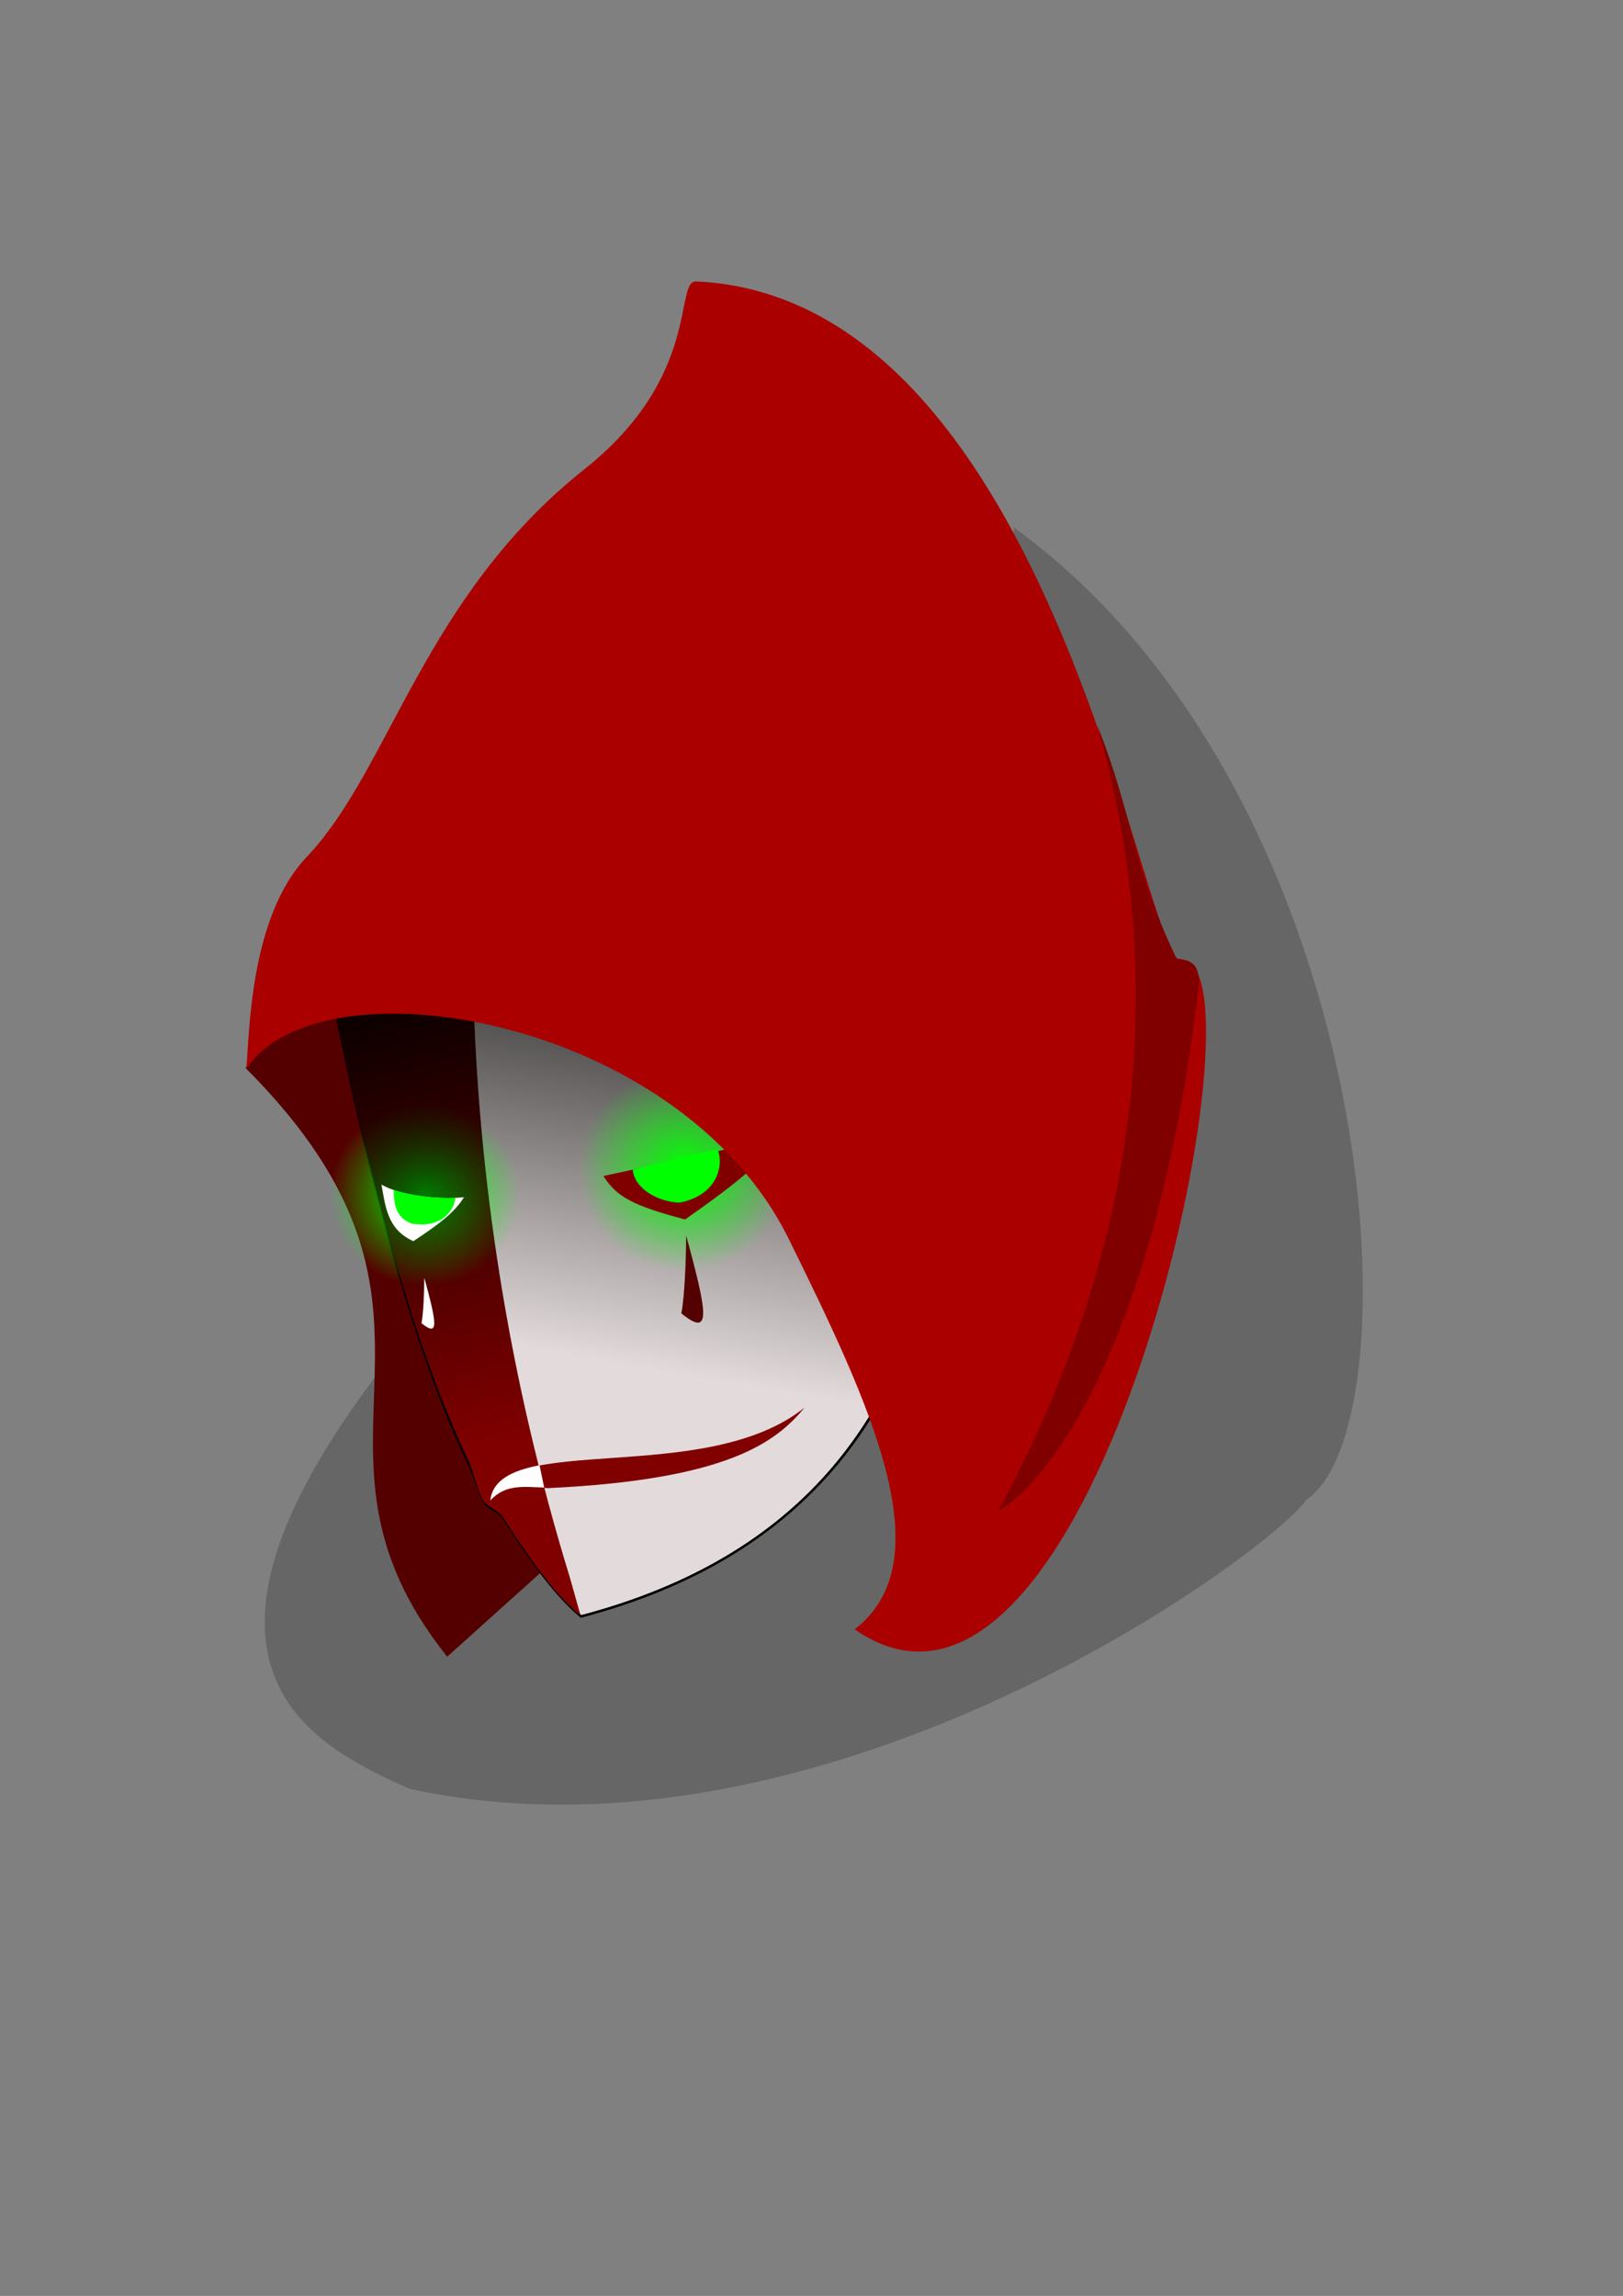 <svg xmlns="http://www.w3.org/2000/svg" viewBox="0 0 744.09 1052.4"><rect x="0" y="0" width="744.09" height="1052.4" fill="#808080" stroke="none"/><defs><linearGradient id="c" x1="603.08" gradientUnits="userSpaceOnUse" y1="526.07" gradientTransform="translate(431.59 -427.06)" x2="640.92" y2="676.08"><stop offset="0"/><stop stop-opacity="0" offset="1"/></linearGradient><linearGradient id="a" x1="803.94" gradientUnits="userSpaceOnUse" y1="492.23" gradientTransform="translate(337.14 -428.57)" x2="777.46" y2="648.3"><stop offset="0"/><stop stop-opacity="0" offset="1"/></linearGradient><linearGradient id="e" x1="603.08" gradientUnits="userSpaceOnUse" y1="526.07" gradientTransform="matrix(1.46 0 0 1.46 -724.76 -321.34)" x2="640.92" y2="676.08"><stop offset="0"/><stop stop-opacity="0" offset="1"/></linearGradient><linearGradient id="d" x1="803.94" gradientUnits="userSpaceOnUse" y1="492.23" gradientTransform="matrix(1.46 0 0 1.46 -862.66 -323.55)" x2="777.46" y2="648.3"><stop offset="0"/><stop stop-opacity="0" offset="1"/></linearGradient><radialGradient id="b" gradientUnits="userSpaceOnUse" cy="607.9" cx="641.96" gradientTransform="matrix(1 0 0 .957 0 26.287)" r="33.036"><stop stop-color="#0f0" offset="0"/><stop stop-color="#0f0" stop-opacity="0" offset="1"/></radialGradient></defs><path d="M174.26 628.18C68.15 767.42 147.9 801.66 187.53 819.91c191.91 41.93 395.46-109.02 411.28-132.34 52.11-35.05 34.77-323.45-134-445.81 2.191 162.9-54.293 305.6-290.55 386.41z" fill="#666"/><path d="M973.54-127.76h380.83v470.73H973.54z"/><path fill="#500" d="M1005.1 128.31c77.907 77.977 9.132 116.86 63.327 184.84l198.6-178.57-177.9-104.28z"/><path stroke="#000" stroke-width=".698" fill="#e3dbdb" d="M1028.8 86.538c61.866 13.525 156.84-8.259 204.65-18.433-12.333 52.769 19.122 194.97-122.99 232.45-9.106-7.708-16.582-19.07-24.346-30.943-1.398-2.137-4.904-3.009-6.165-5.262-2.206-3.94-2.549-8.153-4.574-12.408-21.805-45.823-35.355-108.75-46.575-165.4z"/><path stroke="#000" stroke-width=".698" fill="url(#a)" d="M1028.8 87.594c61.866 13.525 156.84-8.259 204.65-18.433-12.333 52.769 19.122 193.83-122.99 231.31-9.106-7.708-16.961-19.448-24.724-31.322-1.398-2.137-4.525-2.504-5.787-4.757-2.205-3.94-2.548-7.143-4.573-11.398-21.805-45.823-35.355-108.75-46.575-165.4z"/><path transform="translate(493.83 -454.37) scale(1.011)" fill="url(#b)" d="M675 607.9a33.036 31.607 0 11-66.071 0 33.036 31.607 0 1166.071 0z"/><path fill="maroon" d="M1117.5 162.24l56.241-12.254c-8.851 7.818-4.794 7.862-30.619 25.903-16.17-4.284-21.541-7.072-25.622-13.649z"/><path fill="#0f0" d="M1126.7 160.22c.407 5.609 7.308 10.062 14.656 10.384 11.999-2.309 14.043-11.833 11.931-16.789z"/><path fill="maroon" d="M1082 264.16c2.55-21.935 67.253-4.124 98.561-29.197-8.98 10.907-24.324 22.611-80.458 25.26-6.52-.198-13.312-1.244-18.103 3.937z"/><path fill="maroon" d="M1028.5 86.122c11.22 56.651 24.77 119.6 46.576 165.42 2.025 4.255 2.367 8.468 4.573 12.408 1.261 2.253 4.77 3.107 6.167 5.245 7.764 11.873 15.232 23.234 24.338 30.942.044-.023.09-.039.133-.061-1.563-5.594-2.98-10.684-3.407-12.078-19.079-62.187-29.09-125.75-30.479-188.67-.026-1.194.04-4.808.135-8.903-17.143.111-33.505-1.131-48.036-4.308z"/><path transform="matrix(.909 0 0 .91 477.96 -384.87)" fill="url(#b)" d="M675 607.9a33.036 31.607 0 11-66.071 0 33.036 31.607 0 1166.071 0z"/><path fill="url(#c)" d="M1028.6 86.964c11.22 56.651 24.77 119.6 46.576 165.42 2.025 4.255 2.367 8.468 4.573 12.408 1.261 2.253 4.77 3.107 6.167 5.245 7.764 11.873 15.232 23.234 24.338 30.942.044-.023.09-.039.133-.061-1.563-5.594-2.98-10.684-3.407-12.078-19.079-62.187-29.09-125.75-30.479-188.67-.026-1.194.04-4.808.135-8.903-17.143.111-33.505-1.131-48.036-4.308z"/><path fill="#fff" d="M1047.8 164.93c6.347 3.665 18.516 4.805 25.918 3.957-3.024 5.02-8.557 8.924-15.885 13.806-8.232-3.666-8.754-10.895-10.033-17.763z"/><path fill="#0f0" d="M1051.6 166.58c.107 3.916.257 8.623 5.69 10.628 9.643 1.54 13.351-4.45 13.652-8.092-6.94.11-13.637-.591-19.342-2.536z"/><path fill="#fff" d="M1061.2 194.18c3.926 14.385 4.681 18.802-.88 14.279.589-3.122.848-9.428.88-14.279zM1081.9 264.09c.737-6.337 6.66-9.356 15.467-11.051l1.45 7c-6.52-.197-12.125-1.13-16.917 4.051z"/><path fill="#a00" d="M1005.3 128.73c22.589-35.177 135.74-17.078 170.46 53.461 25.339 51.481 48.758 100.73 20.595 122.37 76.08 52.867 131.58-211.9 102.45-210.09-11.769.73-39.659-207.96-152.21-213.08-7.005-.319 1.827 29.656-35.062 58.932-50.597 40.154-61.062 94.214-87.151 121.64-18.187 19.118-18.006 56.126-19.086 66.763z"/><path fill="#500" d="M1143.4 180.93c6.72 24.616 8.011 32.174-1.506 24.435 1.008-5.343 1.452-16.133 1.506-24.435z"/><path fill="maroon" d="M1272.6 20.894c23.994 84.086 11.359 167.96-31.176 246.47 11.39-5.632 48.841-44.706 62.98-164.83.29-6.545-1.91-8.058-6.99-8.566-14.19-29.716-13.495-44.599-24.813-73.072z"/><path fill="#500" d="M112.56 489.52c113.75 113.85 13.333 170.63 92.46 269.88l289.92-260.73-259.68-152.26z"/><path stroke="#000" stroke-width="1.019" fill="#e3dbdb" d="M147.16 428.53c90.327 19.747 228.99-12.058 298.8-26.913-18.007 77.045 27.919 284.66-179.57 339.38-13.295-11.255-24.21-27.842-35.546-45.178-2.04-3.12-7.16-4.393-9.002-7.683-3.22-5.752-3.72-11.903-6.677-18.116-31.83-66.9-51.62-158.78-68-241.49z"/><path stroke="#000" stroke-width="1.019" fill="url(#d)" d="M147.18 430.07c90.327 19.747 228.99-12.058 298.8-26.913-18.007 77.045 27.919 283-179.57 337.72-13.295-11.255-24.763-28.395-36.099-45.731-2.04-3.12-6.607-3.656-8.449-6.946-3.22-5.752-3.72-10.429-6.677-16.64-31.836-66.905-51.62-158.78-68-241.49z"/><path transform="translate(-633.88 -361.21) scale(1.476)" fill="url(#b)" d="M675 607.9a33.036 31.607 0 11-66.071 0 33.036 31.607 0 1166.071 0z"/><path fill="maroon" d="M276.67 539.06l82.114-17.892c-12.923 11.415-7 11.478-44.704 37.819-23.609-6.254-31.451-10.326-37.409-19.928z"/><path fill="#0f0" d="M290.11 536.11c.594 8.189 10.669 14.691 21.399 15.16 17.519-3.371 20.504-17.276 17.42-24.513z"/><path fill="maroon" d="M224.93 687.87c3.723-32.025 98.192-6.022 143.9-42.629-13.11 15.925-35.513 33.013-117.47 36.88-9.518-.289-19.436-1.816-26.432 5.749z"/><path fill="maroon" d="M146.69 427.92c16.381 82.712 36.166 174.62 68.002 241.52 2.956 6.213 3.457 12.364 6.676 18.116 1.842 3.29 6.964 4.537 9.005 7.657 11.336 17.335 22.24 33.922 35.535 45.177.063-.032.13-.056.194-.088-2.282-8.167-4.35-15.6-4.974-17.634-27.856-90.796-42.474-183.6-44.5-275.46-.04-1.744.057-7.02.196-12.998-25.03.162-48.919-1.652-70.134-6.29z"/><path transform="matrix(1.327 0 0 1.328 -657.05 -259.74)" fill="url(#b)" d="M675 607.9a33.036 31.607 0 11-66.071 0 33.036 31.607 0 1166.071 0z"/><path fill="url(#e)" d="M146.91 429.15c16.381 82.712 36.166 174.62 68.002 241.52 2.956 6.213 3.456 12.364 6.676 18.116 1.842 3.29 6.964 4.537 9.004 7.657 11.336 17.335 22.24 33.922 35.535 45.177.064-.032.131-.056.195-.088-2.282-8.167-4.35-15.6-4.974-17.634-27.856-90.796-42.474-183.6-44.5-275.46-.04-1.744.057-7.02.196-12.998-25.03.162-48.919-1.653-70.134-6.29z"/><path fill="#fff" d="M174.88 542.99c9.267 5.35 27.034 7.016 37.841 5.777-4.415 7.33-12.494 13.03-23.192 20.157-12.019-5.353-12.781-15.907-14.648-25.934z"/><path fill="#0f0" d="M180.51 545.39c.157 5.717.374 12.59 8.308 15.517 14.079 2.248 19.493-6.497 19.933-11.814-10.133.16-19.911-.864-28.241-3.703z"/><path fill="#fff" d="M194.53 585.69c5.733 21.003 6.835 27.452-1.285 20.848.86-4.559 1.239-13.765 1.285-20.848zM224.78 687.77c1.075-9.252 9.724-13.66 22.582-16.135l2.117 10.221c-9.518-.289-17.703-1.65-24.699 5.914z"/><path fill="#a00" d="M112.88 490.13c32.981-51.36 198.19-24.935 248.88 78.055 36.996 75.165 71.188 147.07 30.069 178.67 111.08 77.188 192.11-309.38 149.58-306.74-17.184 1.066-57.903-303.63-222.23-311.1-10.228-.465 2.668 43.299-51.192 86.043-73.873 58.627-89.153 137.56-127.24 177.6-26.553 27.914-26.289 81.946-27.866 97.477z"/><path fill="#500" d="M314.58 566.35c9.81 35.94 11.696 46.976-2.2 35.675 1.473-7.8 2.121-23.554 2.2-35.675z"/><path fill="maroon" d="M503.15 332.69c35.032 122.77 16.584 245.23-45.518 359.85 16.63-8.223 71.31-65.273 91.953-240.66.422-9.556-2.789-11.765-10.204-12.507-20.72-43.386-19.704-65.116-36.23-106.69z"/></svg>